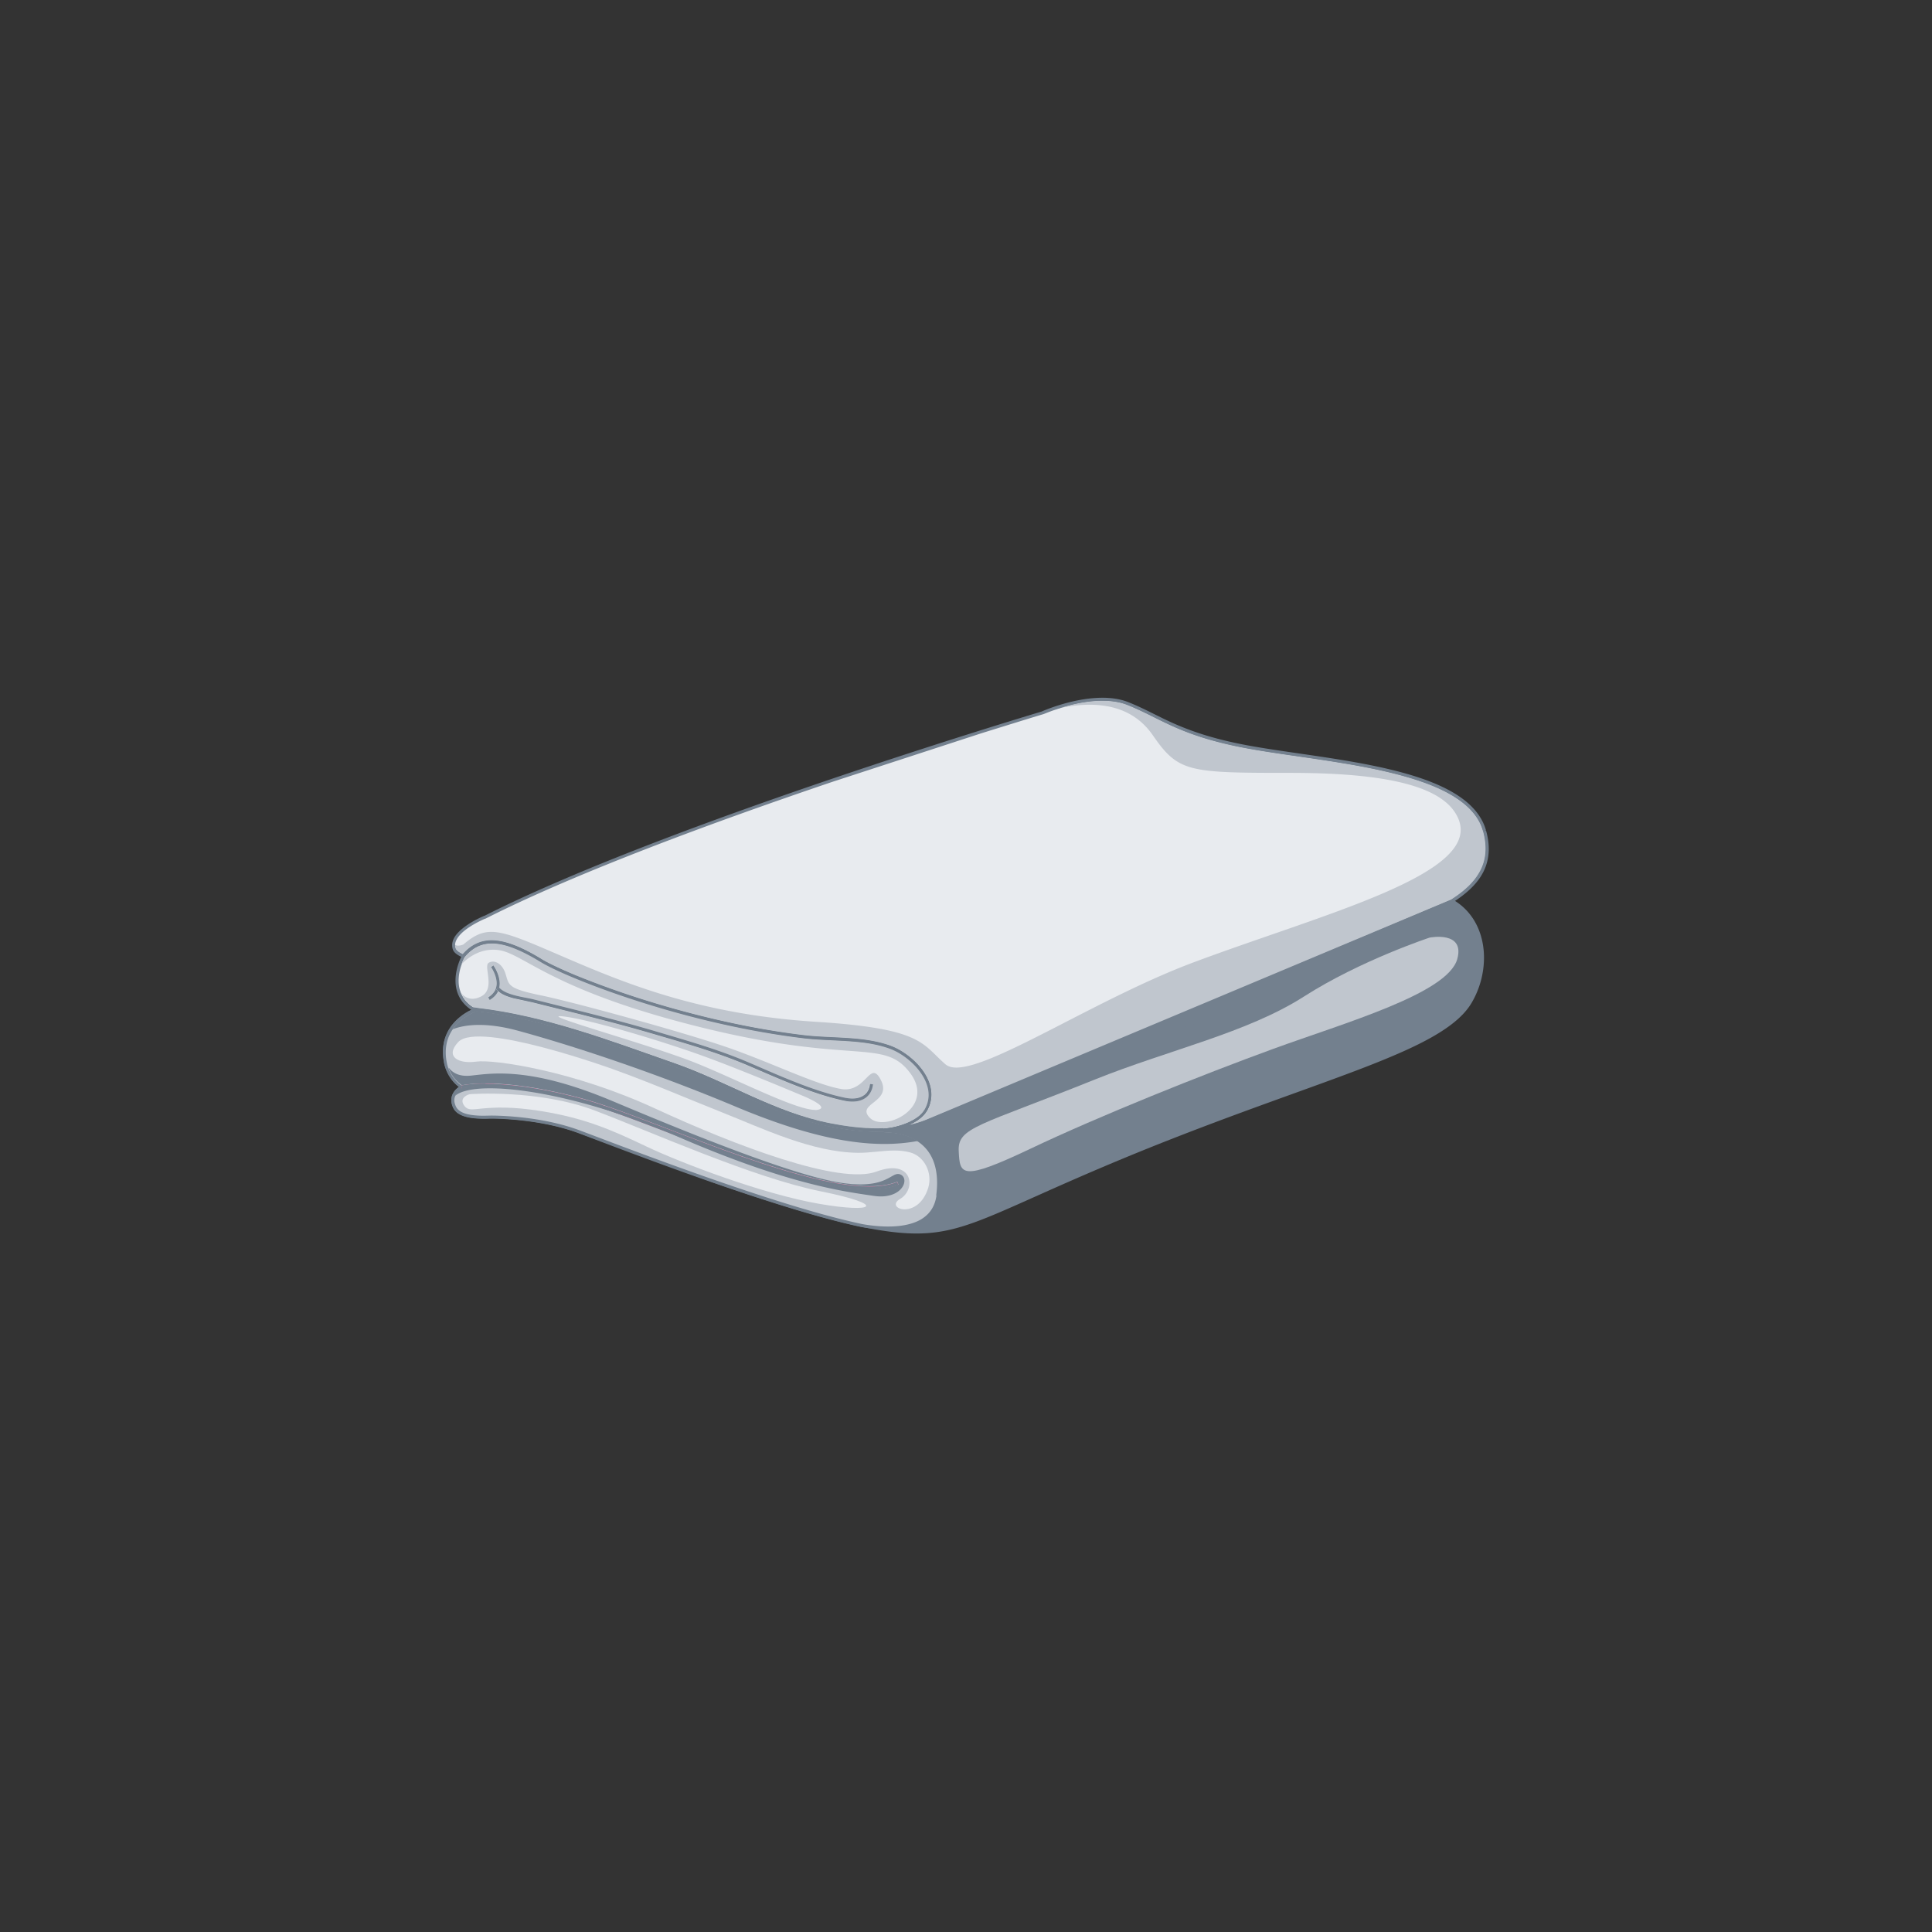 <svg xmlns="http://www.w3.org/2000/svg" viewBox="0 0 260 260"><rect x="0" y="0" width="260" height="260" fill="#333333" stroke="none"/><g fill="#73808e"><path d="M195.38 121.24l-70.65 29.64c-4.18 1.65-8.67 1.34-12.98.5-7.5-1.46-13.9-5.6-21.04-8.1-8.58-3-17.32-6.34-26.4-7.4-.2-.03-.46-.06-.72-.1.1.06.2.13.3.18 0 0-4.9 1.68-3.97 6.88.3 1.75 1.28 2.82 2.2 3.46 0 0-1.77.87-.98 2.65.6 1.38 2.98 1.45 4.9 1.38 0 0 6.42-.08 11.92 2 5.5 2.06 28.9 11.2 40.24 13.03s12.84-1.6 36.57-11.12c23.73-9.5 39.34-12.97 43.1-19.37 2.63-4.47 2.24-10.88-2.5-13.6z"/><path d="M195.38 121.24l-.08-.2-2.63 1.1-68.02 28.53c-2.14.84-4.36 1.17-6.6 1.17-2.1 0-4.2-.28-6.26-.68-7.46-1.45-13.85-5.6-21-8.1-8.58-3-17.33-6.35-26.44-7.42-.2-.02-.45-.06-.7-.1l-.15.37c.1.06.2.13.3.2l.1-.18-.07-.2c-.02 0-1.06.36-2.1 1.27-1.05.9-2.12 2.37-2.12 4.54 0 .4.04.84.12 1.3a5.45 5.45 0 0 0 2.28 3.6l.12-.17-.1-.18c-.01.01-.32.16-.64.48-.32.3-.65.8-.65 1.47 0 .3.07.62.22.97a1.91 1.91 0 0 0 .67.79c.87.6 2.2.72 3.48.73.32 0 .63-.01.93-.02l-.01-.2v.2h.1c.78 0 6.68.07 11.76 1.97l17.93 6.6c7.96 2.77 16.64 5.52 22.35 6.44 1.96.32 3.62.48 5.17.48 3.73 0 6.7-.94 11.2-2.86 4.5-1.92 10.5-4.8 20.32-8.75 11.86-4.75 21.7-8 29.04-10.85 3.67-1.43 6.73-2.76 9.1-4.14s4.1-2.82 5.06-4.47a12.05 12.05 0 0 0 1.65-6.04c0-3.12-1.3-6.16-4.2-7.83l-.1-.05-.1.04.1.18-.1.17c2.76 1.6 4 4.47 4 7.48 0 2-.56 4.08-1.6 5.84-.9 1.55-2.57 2.96-4.9 4.32-7.05 4.1-20.3 7.83-38.1 14.97-9.83 3.94-15.85 6.85-20.33 8.76-4.47 1.9-7.38 2.83-11.03 2.83-1.52 0-3.16-.16-5.1-.47-5.65-.9-14.33-3.65-22.28-6.42s-15.17-5.57-17.92-6.6c-5.17-1.94-11.1-2-11.9-2h-.1l-.92.02c-.83 0-1.68-.06-2.37-.25-.34-.1-.64-.23-.88-.4s-.42-.37-.53-.62c-.13-.3-.2-.57-.2-.8 0-.52.26-.9.53-1.18.13-.13.27-.24.37-.3.05-.03.1-.06.12-.07l.03-.02h.01l.3-.15-.28-.2a5.01 5.01 0 0 1-2.12-3.34 6.66 6.66 0 0 1-.11-1.22c0-2.04.98-3.38 1.97-4.23.5-.43 1-.73 1.37-.92.18-.1.34-.17.45-.2l.12-.05.04-.02.43-.15-.4-.22c-.1-.06-.2-.12-.3-.18l-.1.17-.04.2.73.1c9.04 1.06 17.77 4.4 26.35 7.4 7.1 2.48 13.5 6.64 21.07 8.1 2.08.4 4.2.7 6.33.7 2.28 0 4.56-.33 6.76-1.2 9.87-3.9 70.66-29.65 70.66-29.65l-.1-.2-.1.17.1-.17z"/></g><path d="M126.22 160.86c.8-5.96-2.4-8.6-7.1-8.7l-.06-.1c-2.43.1-4.9-.2-7.3-.66-7.5-1.46-13.9-5.6-21.04-8.1-8.58-3-17.32-6.34-26.4-7.4-.2-.03-.46-.06-.72-.1.1.06.2.13.3.18 0 0-4.9 1.68-3.97 6.88.3 1.75 1.28 2.82 2.2 3.46 0 0-1.77.87-.98 2.65.6 1.38 2.98 1.45 4.9 1.38 0 0 6.42-.08 11.92 2 5.16 1.94 26.08 10.1 38.02 12.6 3.4.58 9.58.93 10.25-4.06z" fill="#c0c6ce"/><path d="M126.22 160.86l.2.03a13.93 13.93 0 0 0 .13-1.77c0-2.4-.77-4.2-2.1-5.38s-3.2-1.75-5.33-1.8v.2l.17-.1-.12-.2-.12.01-1 .02c-2.1 0-4.2-.28-6.26-.68-7.46-1.45-13.85-5.6-21-8.1-8.58-3-17.33-6.35-26.44-7.42-.2-.02-.45-.06-.7-.1l-.15.37c.1.06.2.13.3.2l.1-.18-.07-.2c-.02 0-1.06.36-2.1 1.27-1.05.9-2.12 2.37-2.12 4.54 0 .4.04.84.12 1.3a5.45 5.45 0 0 0 2.28 3.6l.12-.17-.1-.18c-.01.01-.32.16-.64.48-.32.3-.65.8-.65 1.47 0 .3.07.62.22.97a1.91 1.91 0 0 0 .67.79c.87.6 2.2.72 3.48.73.32 0 .63-.01.93-.02l-.01-.2v.2h.1c.78 0 6.68.07 11.76 1.97 5.17 1.94 26.08 10.1 38.04 12.62h0c1.02.18 2.28.33 3.58.33 1.54 0 3.13-.22 4.4-.9 1.3-.68 2.26-1.84 2.5-3.66l-.18-.02-.2-.03c-.23 1.7-1.1 2.72-2.28 3.36-1.2.63-2.72.85-4.22.85-1.26 0-2.5-.15-3.5-.33l-.03.2.04-.2c-11.9-2.5-32.82-10.67-38-12.6-5.17-1.94-11.1-2-11.9-2h-.1l-.92.02c-.83 0-1.68-.06-2.37-.25-.34-.1-.64-.23-.88-.4s-.42-.37-.53-.62c-.13-.3-.2-.57-.2-.8 0-.52.26-.9.53-1.18.13-.13.27-.24.37-.3.05-.03.1-.06.12-.07h.03.01l.3-.15-.28-.2a5.01 5.01 0 0 1-2.12-3.34 6.66 6.66 0 0 1-.11-1.22c0-2.04.98-3.38 1.97-4.23.5-.43 1-.73 1.37-.92.18-.1.34-.17.45-.2l.12-.05.04-.02.43-.15-.4-.22c-.1-.06-.2-.12-.3-.18l-.1.17-.04.2.73.1c9.04 1.06 17.77 4.4 26.35 7.4 7.1 2.48 13.5 6.64 21.07 8.1 2.08.4 4.2.7 6.33.7a34.7 34.7 0 0 0 1.02-.02l-.01-.2-.17.1.12.2h.1c2.08.05 3.83.6 5.07 1.7 1.23 1.1 1.96 2.74 1.97 5.07a12.96 12.96 0 0 1-.12 1.71l.2.03z" fill="#73808e"/><path d="M62.17 146.48h0c.1-.03 1.13-.25 3.15-.25 2.57 0 6.78.37 12.8 2 4.36 1.17 11.47 4.13 18.78 6.8 7.32 2.67 14.83 5.05 20.1 5.05 1.5 0 2.8-.2 3.9-.63l-.15-.38c-1 .4-2.28.6-3.73.6-5.16 0-12.67-2.36-19.97-5.03s-14.4-5.63-18.82-6.8c-6.06-1.62-10.3-2-12.92-2-2.2 0-3.24.26-3.25.27l.1.4z" fill="#ec6198"/><path d="M195.37 121.47l-70.67 29.65c-1.28.5-2.6.8-3.9.98 1.25.2 2.36.65 3.26 1.32a25.55 25.55 0 0 0 .84-.2l49.53-21.4c10.35-5.17 17.38-7.58 21.3-7.58 1.2 0 2.13.23 2.76.68a7.74 7.74 0 0 0-3.1-3.45zM64.2 136.06l-.23.08-.04.02c-.03.01-.07.03-.12.05a3.92 3.92 0 0 0-.45.21 7.1 7.1 0 0 0-1.37.92c-.37.32-.74.7-1.05 1.17.66-.26 1.82-.58 3.55-.58 1.37 0 3.1.2 5.22.78 6.73 1.83 17.88 5.42 29.35 10.24 8.2 3.44 14.63 5 19.95 5 1.6 0 3.08-.14 4.5-.4-1.17-.76-2.67-1.14-4.4-1.18h-.1l-.06-.1-.9.02c-2.12 0-4.25-.28-6.33-.7-7.56-1.47-13.96-5.63-21.07-8.1-8.6-3-17.3-6.34-26.35-7.4l-.1-.04z" fill="#73808e"/><path d="M82.54 143.9c-.01 0-18.13-6.58-20.87-3.67-1.83 1.95 0 2.98 2.4 2.64s13.18 1.26 24.07 6.3 24.88 10.32 29.8 8.5c4.93-1.84 5.4 2.4 3.2 3.67s2.4 2.98 3.78-1.5c.6-1.96-.5-4.23-2.43-4.75-1.45-.4-3-.25-4.53-.1-.84.08-1.68.16-2.5.15-6.2-.07-12.8-3.26-18.43-5.5-4.83-1.92-9.63-4-14.53-5.75zm-19.34 3.35s9.25-.7 16.9 2.22c7.64 2.9 21.25 9.02 30.34 10.85 9.1 1.84 7.26 2.98-.23 1.68s-18.42-5.43-23.24-7.72c-4.8-2.3-8.4-3.82-14.06-4.74-4.06-.66-6.44-.5-7.92-.37-1.44.14-2.02.28-2.48-.32-.9-1.2.7-1.6.7-1.6z" fill="#e8ebef"/><g fill="#73808e"><path d="M198.52 133.52l-.12.13s-.1.12-.3.32l-.4.76c-.9 1.55-2.57 2.96-4.9 4.32-7.05 4.1-20.3 7.83-38.1 14.97-9.83 3.94-15.85 6.85-20.33 8.76-4.47 1.9-7.38 2.83-11.03 2.83a26.84 26.84 0 0 1-2.99-.18c-.28.02-.55.02-.83.02-.22 0-.45 0-.67-.01 1.67.25 3.13.37 4.48.37 7.38 0 11.78-3.7 31.44-11.6 23.73-9.5 39.34-12.97 43.1-19.37.25-.43.46-.87.65-1.32zM60.38 143.75c.4 1.1 1.1 1.82 1.78 2.3.3-.06 1.33-.25 3.16-.25 2.6 0 6.85.37 12.92 2 4.42 1.18 11.5 4.15 18.82 6.8 7.3 2.67 14.8 5.03 19.96 5.03h.01c1.45 0 2.72-.2 3.73-.6l.15.38c-1.08.44-2.4.63-3.9.63-5.27 0-12.8-2.4-20.1-5.05-7.3-2.67-14.42-5.63-18.78-6.8-6.03-1.62-10.24-2-12.8-2-1.96 0-2.97.2-3.13.25l-.02.01c-.03.02-.07.04-.12.07a2.71 2.71 0 0 0-.37.3c-.17.17-.33.38-.43.64.8-.67 2.45-1 4.7-1 5.64 0 15.14 2.1 25.1 6.44 15.02 6.53 22.58 7.45 26.48 8.03.35.05.68.08.98.08 3.08 0 3.83-2.42 2.68-2.94-.13-.06-.24-.08-.36-.08-.43 0-.83.36-1.55.7-.73.36-1.78.7-3.53.7-.7 0-1.52-.06-2.47-.2-6.3-.92-19.95-6.42-30.84-11-7.26-3.06-11.97-3.72-15.2-3.72-1.6 0-2.84.17-3.84.28-.2.02-.4.03-.58.03-1.3.01-2.03-.55-2.43-1.08z"/><path d="M65.32 145.82c-1.83 0-2.86.18-3.16.25l-.1.02.1.4h.02c.16-.04 1.17-.25 3.13-.25 2.57 0 6.78.37 12.8 2 4.36 1.17 11.47 4.13 18.78 6.8 7.32 2.67 14.83 5.05 20.1 5.05 1.5 0 2.8-.2 3.9-.63l-.15-.38c-1 .4-2.28.6-3.73.6h0-.01c-5.16 0-12.66-2.36-19.96-5.03s-14.4-5.63-18.82-6.8c-6.06-1.63-10.3-2-12.9-2z"/></g><path d="M192.45 126.16s-9.33 3.06-16.97 7.95-18.27 7.2-28.12 11.16c-15.6 6.27-18.5 6.42-18.34 9.63.15 3.2.3 4.13 9.63-.3 9.32-4.43 23.08-9.94 32.7-13.45s23.46-7.43 24.76-12.08c1.07-3.82-3.67-2.9-3.67-2.9z" fill="#c0c6ce"/><path d="M124.65 149.3c1.92-3.53-1.92-7.35-4.94-8.42-3.62-1.3-7.82-.93-11.6-1.4-16.62-2.03-32.02-8.24-35.3-10.26-5.62-3.46-8.37-3-10.45-.6 0 0-2.6 4.62 1.25 7.1.26.05.5.08.72.1 9.08 1.07 17.82 4.42 26.4 7.4 7.14 2.5 13.53 6.64 21.04 8.1 2.38.46 4.8.76 7.22.66 2.05-.16 4.8-1.1 5.68-2.73z" fill="#e8ebef"/><path d="M124.65 149.3l.18.1a4.36 4.36 0 0 0 .54-2.08c0-1.5-.78-2.94-1.86-4.1s-2.46-2.07-3.73-2.52c-3.67-1.3-7.9-.94-11.65-1.4-8.3-1-16.3-3.07-22.62-5.12-3.16-1.03-5.9-2.06-8.07-2.95-2.16-.9-3.73-1.66-4.54-2.16-2.86-1.76-5-2.52-6.7-2.53-1.7 0-2.95.76-4 1.98l-.02.04c-.01.02-.88 1.56-.88 3.4 0 .68.12 1.4.46 2.1s.9 1.35 1.74 1.9l.03.02.04.01.73.1c9.04 1.06 17.77 4.4 26.35 7.4 7.1 2.48 13.5 6.64 21.07 8.1 2.08.4 4.2.7 6.33.7.3 0 .63-.01.94-.02h0a11.28 11.28 0 0 0 3.34-.83c1.08-.47 2.02-1.13 2.5-2l-.17-.1-.18-.1c-.4.76-1.28 1.38-2.3 1.83a10.43 10.43 0 0 1-3.21.8l.02.2-.01-.2-.92.02c-2.08 0-4.2-.28-6.25-.68-7.46-1.45-13.85-5.6-21-8.1-8.58-3-17.33-6.35-26.44-7.42-.2-.02-.45-.06-.7-.1l-.03.2.1-.17c-.8-.5-1.3-1.1-1.6-1.73s-.42-1.28-.42-1.9c0-.85.2-1.66.42-2.24.1-.3.2-.53.3-.7.04-.08.07-.15.1-.2l.03-.05.01-.02-.18-.1.15.13c1-1.16 2.13-1.83 3.7-1.84 1.6 0 3.68.72 6.5 2.46.84.52 2.42 1.3 4.6 2.2 6.5 2.7 18.3 6.58 30.8 8.1 3.82.46 8 .1 11.57 1.38 1.2.42 2.53 1.3 3.56 2.42s1.75 2.47 1.75 3.83c0 .62-.15 1.26-.5 1.9l.17.1z" fill="#73808e"/><path d="M199.78 111.8c-2.3-8.25-20.24-9.25-31.18-11.16-9.63-1.68-12.23-4.13-16.82-5.96-4.58-1.83-11.46 1.22-11.46 1.22s-50.3 14.98-75.05 27.52c0 0-4.9 2-4.13 4.28.12.36.54.68 1.2.96 2.08-2.4 4.83-2.87 10.45.6 3.3 2.02 18.7 8.24 35.3 10.26 3.8.46 8 .1 11.6 1.4 3 1.07 6.85 4.9 4.94 8.42-.9 1.64-3.63 2.57-5.68 2.74 1.95-.08 3.9-.42 5.76-1.16 9.86-3.9 70.65-29.64 70.65-29.64 3.55-2.28 5.6-5.07 4.4-9.46z" fill="#e8ebef"/><path d="M199.78 111.8l.2-.05c-.6-2.13-2.2-3.78-4.4-5.08-3.3-1.95-8-3.14-12.88-4.03s-9.98-1.48-14.07-2.2c-4.8-.84-7.84-1.87-10.25-2.9s-4.2-2.12-6.52-3.04c-1.1-.44-2.3-.6-3.5-.6-4.03 0-8.1 1.82-8.12 1.83l.08.2-.06-.2s-12.58 3.75-28.25 9.06-34.44 12.2-46.84 18.47l.1.18-.08-.2c-.01 0-1.07.43-2.14 1.13-.54.35-1.08.77-1.5 1.24s-.7 1-.7 1.6a1.87 1.87 0 0 0 .09.56c.08.23.24.43.47.6.22.17.5.33.86.48l.13.06.1-.1c1-1.16 2.13-1.83 3.7-1.84 1.6 0 3.68.72 6.5 2.46.84.52 2.42 1.3 4.6 2.2 6.5 2.7 18.3 6.58 30.8 8.1 3.82.46 8 .1 11.57 1.38 1.2.42 2.53 1.3 3.56 2.42s1.75 2.47 1.75 3.83c0 .62-.15 1.26-.5 1.9-.4.76-1.28 1.38-2.3 1.83a10.43 10.43 0 0 1-3.21.8l.03.4c1.97-.08 3.93-.43 5.83-1.18 9.87-3.9 70.66-29.65 70.66-29.65l.02-.02c1.44-.92 2.65-1.93 3.5-3.1s1.34-2.53 1.34-4.1c0-.77-.12-1.58-.36-2.46l-.2.04-.2.05c.23.84.34 1.63.34 2.35 0 1.5-.46 2.74-1.27 3.87-.8 1.12-1.98 2.1-3.4 3l.1.17-.08-.2-2.63 1.1-68.02 28.53c-1.85.73-3.76 1.07-5.7 1.15l.01.2.02.2a11.28 11.28 0 0 0 3.34-.83c1.08-.47 2.02-1.13 2.5-2a4.36 4.36 0 0 0 .54-2.08c0-1.5-.78-2.94-1.86-4.1s-2.46-2.07-3.73-2.52c-3.67-1.3-7.9-.94-11.65-1.4-8.3-1-16.3-3.07-22.62-5.12-3.16-1.03-5.9-2.06-8.07-2.95-2.16-.9-3.73-1.66-4.54-2.16-2.86-1.76-5-2.52-6.7-2.53-1.7 0-2.95.76-4 1.98l.15.13.08-.2c-.32-.13-.58-.28-.76-.42s-.3-.3-.33-.4c-.05-.15-.07-.3-.07-.43 0-.45.23-.9.6-1.33.56-.65 1.44-1.22 2.16-1.62.36-.2.7-.36.93-.47.12-.05.2-.1.28-.12.07-.03.1-.04.1-.04h.02c12.36-6.26 31.12-13.14 46.8-18.45l20-6.52 6.03-1.87 1.64-.5.57-.17h.01.01s.06-.03.18-.07c.82-.34 4.36-1.72 7.77-1.72 1.17 0 2.33.16 3.35.57 2.28.9 4.07 1.98 6.5 3.04s5.52 2.1 10.35 2.94c5.48.96 12.7 1.68 18.82 3.2 3.06.76 5.84 1.7 8 2.98s3.65 2.84 4.2 4.84l.2-.08z" fill="#73808e"/><g fill="#c0c6ce"><path d="M66.1 130.14v.01c.08.1.75 1.13.75 2.17 0 .34-.07.67-.24 1-.18.32-.46.62-.9.9l.2.35c.5-.3.85-.66 1.06-1.04.2-.4.3-.8.3-1.2-.01-1.28-.83-2.4-.83-2.42l-.34.24z"/><path d="M66.8 133.13c.53.63 1.4.97 2.33 1.2l2.5.54c5.38 1.35 10.77 2.64 16.1 4.2 4.37 1.28 8.68 2.5 12.85 4.27 4 1.7 8.68 3.87 13.08 4.78a4.91 4.91 0 0 0 1.04.11c.8 0 1.45-.22 1.93-.63s.77-1 .84-1.7l-.4-.04c-.06.6-.3 1.1-.7 1.43s-.96.53-1.67.53c-.3 0-.62-.04-.96-.1-4.34-.9-9-3.05-13-4.76-4.2-1.8-8.53-3-12.9-4.3-5.33-1.56-10.73-2.85-16.1-4.2-.68-.17-1.62-.3-2.5-.54s-1.7-.57-2.12-1.08l-.28.28zm81.55-38.83c-2.16 0-4.36.55-5.9 1.04 1.25-.28 2.7-.5 4.18-.5 3.05 0 6.3.9 8.52 4.12 3.44 4.97 4.74 5.05 18.5 5.05s20.9 2.03 22.62 6.2c3.06 7.4-17.66 12.6-35.54 19.26-12.88 4.8-26.9 14.2-32.03 14.2-.62 0-1.1-.14-1.45-.43-3.2-2.75-2.98-4.82-17.43-5.73-16.74-1.06-27.13-5.8-35.7-9.48-4-1.72-6.26-2.62-8-2.62-1.37 0-2.42.55-3.77 1.7 0 0-.35.15-.7.15a.88.88 0 0 1-.39-.08v.04c0 .14.02.28.07.43.04.13.15.27.33.4a3 3 0 0 0 .63.36c1.03-1.15 2.26-1.86 3.9-1.86h.01c1.72 0 3.86.77 6.7 2.53.8.5 2.38 1.26 4.54 2.16s4.9 1.92 8.07 2.95c6.33 2.06 14.32 4.1 22.62 5.12 3.76.46 7.98.1 11.65 1.4 1.26.45 2.64 1.36 3.73 2.52 1.08 1.17 1.86 2.6 1.86 4.1a4.36 4.36 0 0 1-.54 2.08c-.48.88-1.42 1.53-2.48 2 .78-.18 1.55-.4 2.3-.7 8.62-3.4 56.25-23.55 68.02-28.53l2.62-1.1c1.4-.9 2.57-1.88 3.38-3s1.26-2.38 1.27-3.87c0-.72-.1-1.5-.34-2.35l.2-.05-.2.05c-.55-2-2.06-3.57-4.2-4.84s-4.93-2.22-8-2.98c-6.12-1.5-13.34-2.24-18.82-3.2-4.83-.84-7.9-1.88-10.35-2.94s-4.23-2.13-6.5-3.04c-1.05-.4-2.2-.55-3.38-.55h0z"/></g><path d="M199.78 111.8h0l-.2.05c.23.84.34 1.63.34 2.35 0 1.5-.46 2.74-1.27 3.87-.8 1.12-1.97 2.1-3.38 3l-2.62 1.1-68.02 28.53c-.76.3-1.53.54-2.3.7 1.07-.47 2-1.12 2.48-2a4.36 4.36 0 0 0 .54-2.08c0-1.5-.78-2.94-1.86-4.1s-2.46-2.07-3.73-2.52c-3.67-1.3-7.9-.94-11.65-1.4-8.3-1-16.3-3.07-22.62-5.12-3.16-1.03-5.9-2.06-8.07-2.95-2.16-.9-3.73-1.66-4.54-2.16-2.86-1.76-5-2.52-6.7-2.53h-.01c-1.63 0-2.86.7-3.9 1.86-.26-.12-.47-.24-.63-.36-.18-.14-.3-.3-.33-.4-.05-.15-.07-.3-.07-.43v-.04c-.07-.03-.13-.08-.2-.14-.02.22-.01.44.07.67.12.36.54.68 1.2.96 1.03-1.2 2.22-1.9 3.84-1.9h.01c1.6 0 3.64.7 6.35 2.34l.02.01.06.04.04.03.02.01.03.02.08.05c3.3 2.02 18.7 8.24 35.3 10.26 3.8.46 8 .1 11.6 1.4 2.45.87 5.45 3.56 5.45 6.43 0 .66-.16 1.33-.5 2-.9 1.64-3.63 2.57-5.68 2.74 1.95-.08 3.9-.42 5.76-1.16 9.86-3.9 70.65-29.64 70.65-29.64 3.58-2.28 5.64-5.07 4.42-9.46zm-51.42-17.7c-3.64 0-7.37 1.53-7.96 1.77.6-.17 1.28-.36 2.05-.53 1.54-.5 3.74-1.04 5.9-1.04h.01c1.17 0 2.33.16 3.35.57 2.28.9 4.07 1.98 6.5 3.04s5.52 2.1 10.35 2.94c5.48.96 12.7 1.68 18.82 3.2 3.06.76 5.84 1.7 8 2.98s3.65 2.84 4.2 4.84l.2-.05c-2.3-8.25-20.24-9.25-31.18-11.16-9.63-1.68-12.23-4.13-16.82-5.96-1.06-.43-2.24-.6-3.43-.6z" fill="#73808e"/><path d="M109.73 149.37c-2.72 0-10.68-4.17-16.3-6.4-5.77-2.3-20-6.22-18.1-6.22.1 0 .25.01.45.03 3.9.46 14 3.55 19.03 5.4 5.04 1.83 13.18 5.27 13.18 5.27s3.44 1.38 2.3 1.83c-.15.06-.34.1-.56.1zM65.9 134.55l-.2-.35c.45-.27.73-.57.9-.9s.24-.66.24-1c0-1.04-.67-2.06-.75-2.17l-.01-.01.33-.24c.01.02.83 1.13.83 2.42a2.34 2.34 0 0 1-.08.64c.43.46 1.2.77 2.04 1 .9.23 1.83.37 2.5.54 5.38 1.35 10.78 2.64 16.1 4.2 4.36 1.28 8.7 2.5 12.9 4.3 4.02 1.7 8.67 3.86 13 4.76.34.07.67.1.96.1.72 0 1.28-.2 1.67-.53s.64-.8.7-1.43l.4.04c-.07.7-.36 1.3-.84 1.7s-1.14.63-1.93.63h0a5.58 5.58 0 0 1-1.04-.11c-4.4-.9-9.08-3.08-13.08-4.78-4.17-1.77-8.48-3-12.85-4.27-5.32-1.56-10.7-2.84-16.1-4.2-.65-.16-1.6-.3-2.5-.54-.8-.2-1.55-.5-2.1-.97a1.63 1.63 0 0 0-.06.13c-.23.37-.57.73-1.08 1.03zm.3-7.6h0c-1.42 0-2.48.56-3.42 1.53-.1.1-.17.2-.26.28v.05c-.02.04-.05.1-.1.2a8.54 8.54 0 0 0-.29.7l-.01.04c.74-.76 2.2-1.94 4.25-1.94.23 0 .47.01.72.05 3.44.46 7 5.4 27.4 10.43s24.42 1.38 27.97 6.08c2.85 3.76-1.07 6.64-3.74 6.64-.67 0-1.26-.18-1.65-.57-1.95-1.95 2.98-2.06 1.5-5.04-.36-.73-.67-1-.97-1-.43 0-.85.55-1.43 1.1s-1.33 1.1-2.4 1.1a2.87 2.87 0 0 1-.57-.05c-3.44-.57-9.63-3.67-15.7-5.73s-20.3-5.96-24.76-6.88-4.24-1.38-4.7-2.87c-.35-1.12-1.08-1.66-1.72-1.66a1.03 1.03 0 0 0-.57.17c-.7.46.92 3.44-.92 4.47-.45.25-.87.36-1.24.36-.63 0-1.15-.3-1.5-.74.03.07.06.13.1.2.3.62.8 1.2 1.56 1.7.24.04.47.07.67.1 9.1 1.07 17.86 4.43 26.44 7.42 7.17 2.5 13.55 6.65 21 8.1 2.06.4 4.17.68 6.25.68h0c.3 0 .6-.01.92-.02a10.43 10.43 0 0 0 3.21-.8c.7-.3 1.33-.7 1.8-1.15h0l.01-.01c.2-.2.38-.43.5-.67.34-.63.5-1.26.5-1.9 0-1.36-.72-2.7-1.75-3.83s-2.37-2-3.56-2.42c-3.56-1.27-7.75-.92-11.57-1.38-12.5-1.53-24.28-5.4-30.8-8.1-2.17-.9-3.75-1.67-4.6-2.2-2.83-1.7-4.9-2.44-6.5-2.44z" fill="#c0c6ce"/><g fill="#73808e"><path d="M123.96 149.9h0zm.5-.68c-.13.24-.3.46-.5.67.2-.2.38-.43.5-.67zm-62.9-16.3c.2 1.02.77 2.05 2 2.85l.72.1c9.08 1.07 17.82 4.42 26.4 7.4 7.14 2.5 13.53 6.64 21.04 8.1 2.07.4 4.2.68 6.3.68.3 0 .62-.01.92-.02l-.01-.2-.92.02c-2.08 0-4.2-.28-6.25-.68-7.46-1.45-13.85-5.6-21-8.1-8.58-3-17.33-6.35-26.44-7.42-.2-.02-.42-.06-.67-.1-.77-.5-1.26-1.1-1.56-1.7-.03-.07-.06-.13-.1-.2-.18-.23-.32-.5-.43-.75zm1.2-4.43l-.27.3-.1.1-.13-.06-.02-.01c-.12.24-.32.7-.5 1.27.08-.1.2-.23.33-.37v-.04c.1-.3.2-.53.3-.7.04-.08.07-.15.1-.2l.02-.05c.1-.08.2-.17.27-.26zm3.42-1.54h0c1.6 0 3.67.73 6.5 2.46.84.52 2.42 1.3 4.6 2.2 6.5 2.7 18.3 6.58 30.8 8.1 3.82.46 8 .1 11.57 1.38 1.2.42 2.53 1.3 3.56 2.42s1.75 2.47 1.75 3.83c0-1.36-.72-2.7-1.75-3.83s-2.37-2-3.56-2.42c-3.56-1.27-7.75-.92-11.57-1.38-12.5-1.53-24.28-5.4-30.8-8.1-2.17-.9-3.75-1.67-4.6-2.2-2.8-1.73-4.9-2.46-6.5-2.46z"/><path d="M66.2 126.74h0c-1.62 0-2.8.72-3.84 1.9 0 0-.04.06-.1.18l.02.01.13.06.1-.1.27-.3c.94-.98 2-1.53 3.4-1.53h.01c1.6 0 3.67.73 6.5 2.46.84.52 2.42 1.3 4.6 2.2 6.5 2.7 18.3 6.58 30.8 8.1 3.82.46 8 .1 11.57 1.38 1.2.42 2.53 1.3 3.56 2.42s1.75 2.47 1.75 3.83c0 .62-.15 1.26-.5 1.9a3.16 3.16 0 0 1-.5.67l-.01.01c-.46.46-1.1.85-1.8 1.15a10.43 10.43 0 0 1-3.21.8h0l.01.2c2.05-.17 4.8-1.1 5.68-2.74a4.09 4.09 0 0 0 .5-2c0-2.87-3-5.56-5.45-6.43-3.62-1.3-7.82-.93-11.6-1.4-16.62-2.03-32.02-8.24-35.3-10.26l-.08-.05h-.03-.02l-.04-.03-.06-.04h-.02c-2.7-1.66-4.74-2.36-6.35-2.36h0zm.22 3.16l-.33.24v.01c.08.1.75 1.13.75 2.17 0 .34-.07.67-.24 1-.18.32-.46.62-.9.9l.2.35c.5-.3.85-.66 1.06-1.04.02-.04.05-.08.06-.13a1.88 1.88 0 0 1-.24-.25l.3-.26.08.1c.05-.2.08-.43.08-.64-.01-1.3-.83-2.4-.84-2.42z"/><path d="M67.1 132.87l-.3.26a1.88 1.88 0 0 0 .24.25c.53.48 1.3.76 2.1.97l2.5.54c5.38 1.35 10.77 2.64 16.1 4.2 4.37 1.28 8.68 2.5 12.85 4.27 4 1.7 8.68 3.87 13.08 4.78a4.91 4.91 0 0 0 1.04.11h0c.8 0 1.45-.22 1.93-.63s.77-1 .84-1.7l-.4-.04c-.06.6-.3 1.1-.7 1.43s-.96.53-1.67.53c-.3 0-.62-.04-.96-.1-4.34-.9-9-3.05-13-4.76-4.2-1.8-8.53-3-12.9-4.3-5.33-1.56-10.73-2.85-16.1-4.2-.68-.17-1.62-.3-2.5-.54-.84-.22-1.6-.53-2.04-1l-.05-.08zm5.7-3.64h0c3.3 2.02 18.7 8.24 35.3 10.26 3.8.46 8 .1 11.6 1.4 2.45.87 5.45 3.56 5.45 6.43 0-2.87-3-5.56-5.45-6.43-3.62-1.3-7.82-.93-11.6-1.4-16.63-2.02-32.03-8.23-35.3-10.26zm-.12-.06l.03.02-.03-.02zm-.06-.04l.04.03-.04-.03zm-.08-.05l.02.01-.02-.01zm-6.35-2.34c-1.62 0-2.8.72-3.84 1.9 1.02-1.2 2.22-1.9 3.84-1.9zm0 0h0z"/></g></svg>